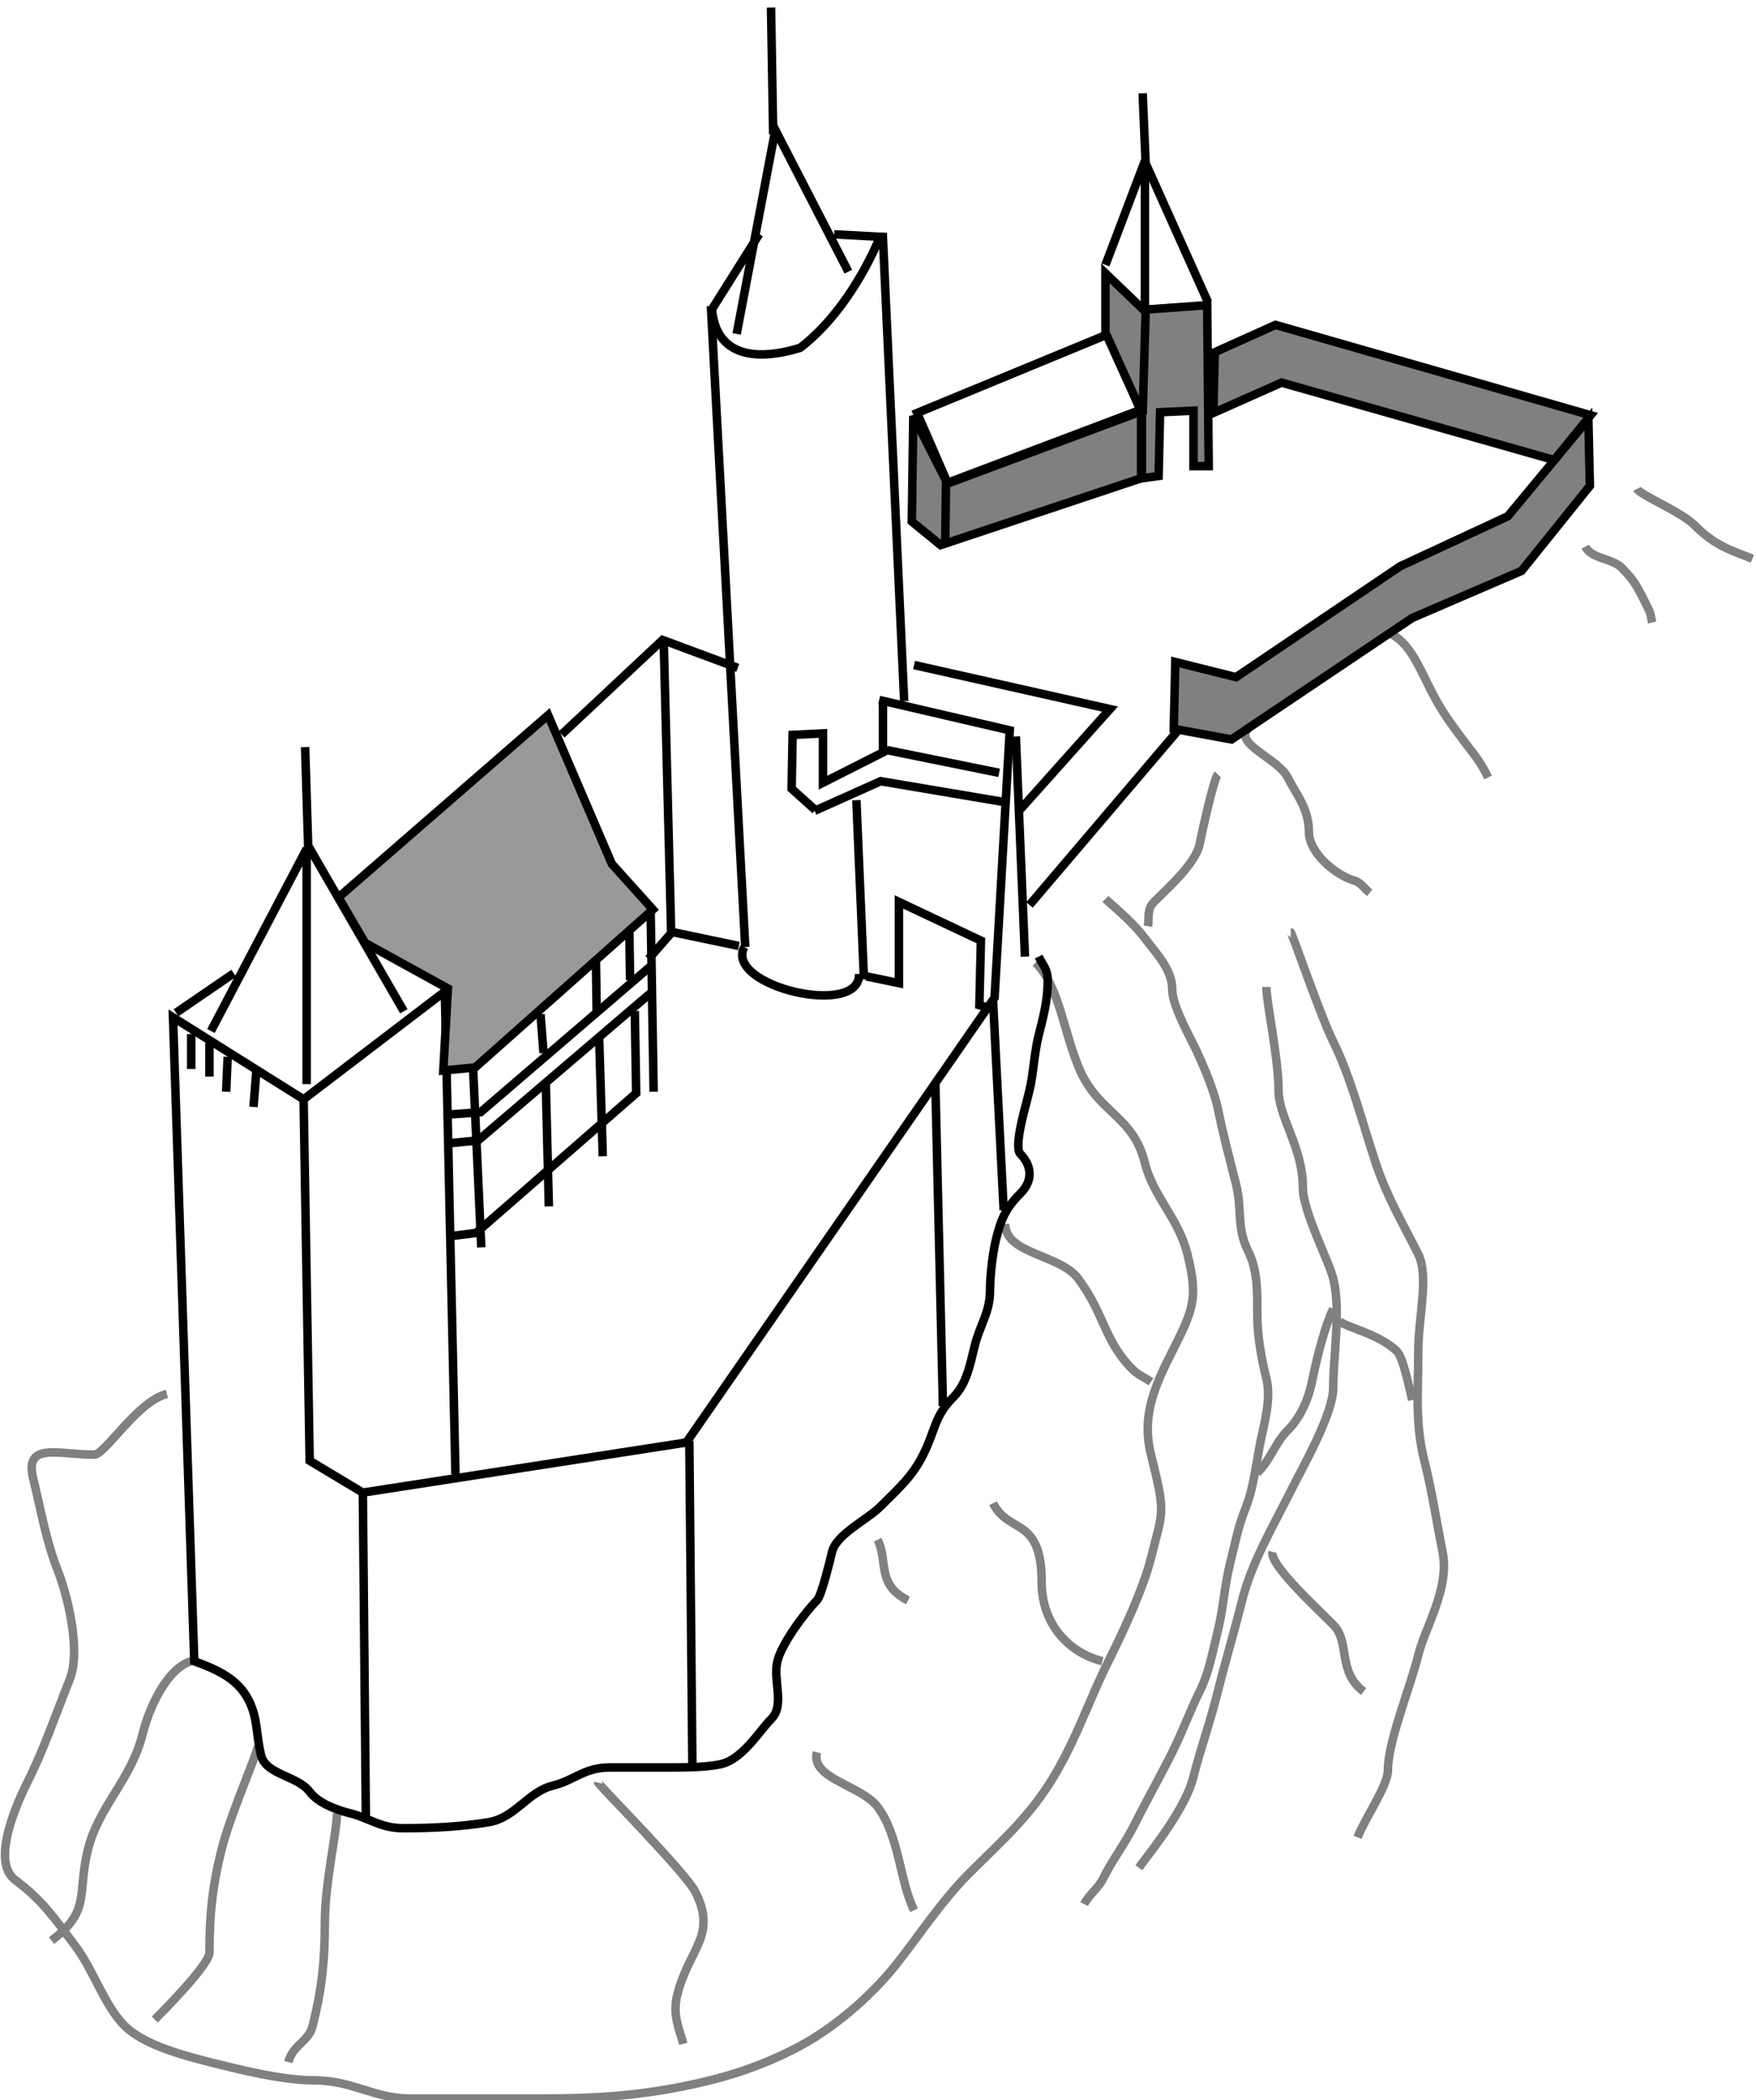 <?xml version="1.0" encoding="UTF-8" standalone="no"?>
<!-- Created with Inkscape (http://www.inkscape.org/) -->
<svg
   xmlns:dc="http://purl.org/dc/elements/1.1/"
   xmlns:cc="http://creativecommons.org/ns#"
   xmlns:rdf="http://www.w3.org/1999/02/22-rdf-syntax-ns#"
   xmlns:svg="http://www.w3.org/2000/svg"
   xmlns="http://www.w3.org/2000/svg"
   xmlns:sodipodi="http://sodipodi.sourceforge.net/DTD/sodipodi-0.dtd"
   xmlns:inkscape="http://www.inkscape.org/namespaces/inkscape"
   width="1000"
   height="1196"
   id="svg2"
   inkscape:label="Pozadí"
   sodipodi:version="0.32"
   inkscape:version="0.46"
   sodipodi:docname="Sádek_konec 13. století.svg"
   inkscape:output_extension="org.inkscape.output.svg.inkscape"
   version="1.0">
  <defs
     id="defs3">
    <inkscape:perspective
       sodipodi:type="inkscape:persp3d"
       inkscape:vp_x="0 : 526.18109 : 1"
       inkscape:vp_y="0 : 1000 : 0"
       inkscape:vp_z="744.09448 : 526.18109 : 1"
       inkscape:persp3d-origin="372.04724 : 350.78739 : 1"
       id="perspective9" />
    <inkscape:perspective
       id="perspective2446"
       inkscape:persp3d-origin="372.04724 : 350.78739 : 1"
       inkscape:vp_z="744.09448 : 526.18109 : 1"
       inkscape:vp_y="0 : 1000 : 0"
       inkscape:vp_x="0 : 526.18109 : 1"
       sodipodi:type="inkscape:persp3d" />
  </defs>
  <sodipodi:namedview
     id="base"
     pagecolor="#ffffff"
     bordercolor="#666666"
     borderopacity="1.0"
     inkscape:pageopacity="0.0"
     inkscape:pageshadow="2"
     inkscape:zoom="0.35"
     inkscape:cx="321.41069"
     inkscape:cy="500.05585"
     inkscape:document-units="px"
     inkscape:current-layer="layer1"
     showgrid="false"
     inkscape:window-width="1280"
     inkscape:window-height="750"
     inkscape:window-x="-8"
     inkscape:window-y="-8" />
  <g
     inkscape:label="Vrstva 1"
     inkscape:groupmode="layer"
     id="layer1">
    <g
       id="g2513"
       transform="matrix(4.843,0,0,4.843,-576.042,-1064.827)">
      <path
         id="path2452"
         d="M 141.429,415.219 C 138.844,415.95 136.634,420.11 135.714,423.791 C 134.37,429.169 130.559,432.268 129.286,437.362 C 127.971,442.623 129.704,444.548 125,448.076"
         style="fill:none;fill-rule:evenodd;stroke:#808080;stroke-width:1px;stroke-linecap:butt;stroke-linejoin:miter;stroke-opacity:1" />
      <path
         id="path2454"
         d="M 149.286,425.219 C 148.863,426.912 145.994,433.388 145,437.362 C 143.927,441.653 143.571,445.032 143.571,449.505 C 143.571,450.924 137.767,456.739 137.143,457.362"
         style="fill:none;fill-rule:evenodd;stroke:#808080;stroke-width:1px;stroke-linecap:butt;stroke-linejoin:miter;stroke-opacity:1" />
      <path
         id="path2456"
         d="M 158.571,433.076 C 158.571,435.218 157.143,441.388 157.143,445.934 C 157.143,450.869 156.707,454.105 155.714,458.076 C 155.227,460.026 153.372,460.304 152.857,462.362"
         style="fill:none;fill-rule:evenodd;stroke:#808080;stroke-width:1px;stroke-linecap:butt;stroke-linejoin:miter;stroke-opacity:1" />
      <path
         id="path2458"
         d="M 189.286,429.505 C 189.241,429.686 199.574,440.081 200.714,442.362 C 203.307,447.548 199.969,448.915 198.571,454.505 C 197.975,456.891 198.896,458.659 199.286,460.219"
         style="fill:none;fill-rule:evenodd;stroke:#808080;stroke-width:1px;stroke-linecap:butt;stroke-linejoin:miter;stroke-opacity:1" />
      <path
         id="path2460"
         d="M 215,425.934 C 214.223,429.041 220.221,429.8 222.143,432.362 C 224.705,435.779 224.721,441.089 226.429,444.505"
         style="fill:none;fill-rule:evenodd;stroke:#808080;stroke-width:1px;stroke-linecap:butt;stroke-linejoin:miter;stroke-opacity:1" />
      <path
         id="path2462"
         d="M 222.143,400.934 C 223.402,403.451 221.955,406.197 225.714,408.076"
         style="fill:none;fill-rule:evenodd;stroke:#808080;stroke-width:1px;stroke-linecap:butt;stroke-linejoin:miter;stroke-opacity:1" />
      <path
         id="path2464"
         d="M 235.714,396.648 C 237.558,400.335 241.429,398.139 241.429,405.934 C 241.429,410.731 244.487,414.198 248.571,415.219"
         style="fill:none;fill-rule:evenodd;stroke:#808080;stroke-width:1px;stroke-linecap:butt;stroke-linejoin:miter;stroke-opacity:1" />
      <path
         id="path2466"
         d="M 237.143,363.791 C 237.143,367.362 243.571,367.362 245.714,370.219 C 248.866,374.422 248.718,377.509 252.143,380.934 C 252.75,381.541 253.571,381.886 254.286,382.362"
         style="fill:none;fill-rule:evenodd;stroke:#808080;stroke-width:1px;stroke-linecap:butt;stroke-linejoin:miter;stroke-opacity:1" />
      <path
         id="path2468"
         d="M 240.714,333.076 C 243.431,335.793 243.901,340.686 245.714,345.219 C 247.976,350.873 252.124,350.856 253.571,356.648 C 254.562,360.611 257.505,363.098 258.571,367.362 C 259.951,372.879 259.136,374.089 256.429,379.505 C 254.463,383.437 253.237,386.741 254.286,390.934 C 256.048,397.982 255.69,397.46 254.286,403.076 C 253.33,406.899 250.729,412.333 249.286,415.219 C 247.044,419.703 245.538,424.322 242.857,428.791 C 240.019,433.521 236.753,436.323 232.857,440.219 C 229.613,443.464 226.839,447.741 224.286,450.934 C 221.334,454.624 216.877,458.567 212.143,460.934 C 207.818,463.096 203.876,464.301 199.286,465.219 C 193.627,466.351 188.786,466.648 182.857,466.648 C 177.619,466.648 172.381,466.648 167.143,466.648 C 162.846,466.648 160.518,464.505 155.714,464.505 C 151.985,464.505 146.464,463.085 143.571,462.362 C 139.79,461.417 135.667,460.172 133.571,458.076 C 131.255,455.76 129.906,451.523 127.857,448.791 C 125.308,445.391 123.947,443.358 120.714,440.934 C 117.684,438.661 121.329,431.132 122.143,429.505 C 124.148,425.494 125.465,421.557 127.143,417.362 C 128.51,413.945 126.847,407.337 125.714,404.505 C 124.36,401.12 123.647,396.951 122.857,393.791 C 121.755,389.382 125.791,390.934 130,390.934 C 131.328,390.934 135.059,384.669 138.571,383.791"
         style="fill:none;fill-rule:evenodd;stroke:#808080;stroke-width:1px;stroke-linecap:butt;stroke-linejoin:miter;stroke-opacity:1" />
      <path
         id="path2470"
         d="M 270.714,329.505 C 270.848,329.505 274.246,339.426 275.714,342.362 C 277.774,346.483 279.218,352.16 280.714,356.648 C 282.057,360.676 283.781,363.496 285.714,367.362 C 287,369.934 285.714,374.831 285.714,378.791 C 285.714,383.492 285.299,387.13 286.429,391.648 C 287.349,395.328 287.82,398.604 288.571,402.362 C 289.433,406.668 286.554,411.144 285.714,414.505 C 284.706,418.536 282.143,424.645 282.143,428.076 C 282.143,429.815 279.487,433.644 278.571,435.934"
         style="fill:none;fill-rule:evenodd;stroke:#808080;stroke-width:1px;stroke-linecap:butt;stroke-linejoin:miter;stroke-opacity:1" />
      <path
         id="path2472"
         d="M 267.857,335.934 C 267.857,337.78 269.286,344.333 269.286,348.076 C 269.286,351.297 272.143,354.774 272.143,359.505 C 272.143,362.367 275.175,368.061 275.714,370.219 C 276.644,373.937 275.714,379.229 275.714,383.076 C 275.714,386.15 272.151,392.346 270.714,395.219 C 268.646,399.356 266.11,403.636 265,408.076 C 264.072,411.787 263.048,415.169 262.143,418.791 C 261.197,422.576 260.118,425.464 259.286,428.791 C 258.375,432.435 254.782,436.938 252.857,439.505"
         style="fill:none;fill-rule:evenodd;stroke:#808080;stroke-width:1px;stroke-linecap:butt;stroke-linejoin:miter;stroke-opacity:1" />
      <path
         id="path2474"
         d="M 268.571,402.362 C 268.206,403.825 273.455,408.674 275.714,410.934 C 277.738,412.957 276.165,416.45 279.286,418.791"
         style="fill:none;fill-rule:evenodd;stroke:#808080;stroke-width:1px;stroke-linecap:butt;stroke-linejoin:miter;stroke-opacity:1" />
      <path
         id="path2476"
         d="M 276.429,375.219 C 277.147,375.938 281.169,376.745 283.214,378.791 C 283.961,379.537 284.71,383.346 285,384.505"
         style="fill:none;fill-rule:evenodd;stroke:#808080;stroke-width:1px;stroke-linecap:butt;stroke-linejoin:miter;stroke-opacity:1" />
      <path
         id="path2478"
         d="M 248.929,325.576 C 249.609,326.257 252.009,328.136 253.571,330.219 C 254.937,332.041 256.786,333.849 256.786,336.291 C 256.786,337.957 258.534,341.216 259.286,342.719 C 260.26,344.667 261.733,348.172 262.143,350.219 C 262.746,353.234 263.542,356.171 264.286,359.148 C 265.047,362.192 264.303,364.183 265.714,367.005 C 266.89,369.356 266.786,372.087 266.786,374.505 C 266.786,376.947 267.283,379.71 267.857,382.005 C 268.454,384.392 267.581,387.313 267.143,389.505 C 266.555,392.443 266.353,394.873 265.357,397.362 C 264.497,399.512 264.151,401.474 263.571,403.791 C 262.908,406.444 262.8,409.021 262.143,411.648 C 261.428,414.507 261.12,416.55 260,418.791 C 258.933,420.924 257.987,423.531 256.786,425.934 C 255.276,428.952 253.873,431.401 252.5,434.148 C 251.184,436.779 249.812,438.452 248.571,440.934 C 248.114,441.847 246.939,442.769 246.429,443.791"
         style="fill:none;fill-rule:evenodd;stroke:#808080;stroke-width:1px;stroke-linecap:butt;stroke-linejoin:miter;stroke-opacity:1" />
      <path
         id="path2480"
         d="M 275.714,373.791 C 274.848,375.524 273.853,379.171 273.214,382.362 C 272.728,384.793 271.626,386.808 270.357,388.076 C 268.861,389.573 268.422,391.44 266.786,393.076"
         style="fill:none;fill-rule:evenodd;stroke:#808080;stroke-width:1px;stroke-linecap:butt;stroke-linejoin:miter;stroke-opacity:1" />
      <path
         id="path2482"
         d="M 262.143,310.934 C 261.683,311.393 260.295,317.672 260,319.148 C 259.552,321.388 256.257,324.32 254.643,325.934 C 253.774,326.802 254.099,327.77 253.929,328.791"
         style="fill:none;fill-rule:evenodd;stroke:#808080;stroke-width:1px;stroke-linecap:butt;stroke-linejoin:miter;stroke-opacity:1" />
      <path
         id="path2484"
         d="M 265.714,305.576 C 263.979,307.312 269.26,309.096 270.357,311.291 C 271.295,313.167 272.857,314.913 272.857,317.719 C 272.857,320.156 275.97,322.792 278.214,323.434 C 278.947,323.643 279.405,324.386 280,324.862"
         style="fill:none;fill-rule:evenodd;stroke:#808080;stroke-width:1px;stroke-linecap:butt;stroke-linejoin:miter;stroke-opacity:1" />
      <path
         id="path2486"
         d="M 281.786,294.148 C 284.399,294.895 285.567,297.781 287.143,300.934 C 288.36,303.368 289.392,304.766 291.071,307.005 C 292.438,308.827 292.928,309.29 293.929,311.291"
         style="fill:none;fill-rule:evenodd;stroke:#808080;stroke-width:1px;stroke-linecap:butt;stroke-linejoin:miter;stroke-opacity:1" />
      <path
         id="path2488"
         d="M 305.357,284.148 C 306.097,285.627 308.473,285.478 309.643,286.648 C 311.302,288.307 311.641,289.215 312.857,291.648 C 313.077,292.087 313.095,292.6 313.214,293.076"
         style="fill:none;fill-rule:evenodd;stroke:#808080;stroke-width:1px;stroke-linecap:butt;stroke-linejoin:miter;stroke-opacity:1" />
      <path
         id="path2490"
         d="M 311.429,277.362 C 311.78,278.065 316.593,280.027 318.214,281.648 C 320.653,284.086 322.431,284.549 325,285.576"
         style="fill:none;fill-rule:evenodd;stroke:#808080;stroke-width:1px;stroke-linecap:butt;stroke-linejoin:miter;stroke-opacity:1" />
      <path
         sodipodi:nodetypes="csssssssssssssssssssssssssscccc"
         id="path2512"
         d="M 241.071,332.362 C 241.65,333.519 242.143,333.842 242.143,335.219 C 242.143,337.579 241.607,339.505 241.071,341.648 C 240.535,343.794 240.444,346.3 240,348.076 C 239.881,348.553 239.762,349.029 239.643,349.505 C 239.435,350.338 238.146,354.794 238.929,355.576 C 240.003,356.651 240.682,358.466 238.929,360.219 C 237.212,361.936 236.662,363.216 236.071,365.576 C 235.69,367.103 235.357,369.824 235.357,371.648 C 235.357,374.203 234.166,375.698 233.571,378.076 C 233.031,380.237 232.645,382.574 231.071,384.148 C 228.781,386.438 228.981,387.972 227.5,390.934 C 226.21,393.514 224.693,394.812 222.5,397.005 C 220.876,398.629 217.309,400.267 216.786,402.362 C 216.583,403.171 215.573,407.503 215,408.076 C 213.632,409.445 210.889,413.091 210.357,415.219 C 209.806,417.426 211.251,420.397 209.643,422.005 C 208.161,423.487 206.252,426.826 203.571,427.362 C 201.709,427.735 199.149,427.719 196.786,427.719 C 194.762,427.719 192.738,427.719 190.714,427.719 C 187.584,427.719 186.593,429.196 183.929,429.862 C 181.022,430.589 179.517,433.633 176.429,434.148 C 173.039,434.713 169.553,434.862 166.429,434.862 C 163.633,434.862 162.506,433.703 160,433.076 C 158.374,432.67 156.326,431.869 155.357,430.576 C 153.929,428.672 150.22,428.601 149.643,426.291 C 149.033,423.852 149.286,422.007 148.214,419.862 C 146.932,417.298 144.526,416.226 141.786,415.219 L 139.286,339.505 L 154.643,349.148 L 155.357,391.648 L 161.607,395.398 L 199.643,389.505 L 235.893,337.184 L 237.679,305.755 L 222.321,302.184"
         style="fill:none;fill-rule:evenodd;stroke:#000000;stroke-width:1px;stroke-linecap:butt;stroke-linejoin:miter;stroke-opacity:1" />
      <path
         id="path2514"
         d="M 161.607,395.219 L 161.964,433.612"
         style="fill:none;fill-rule:evenodd;stroke:#000000;stroke-width:1px;stroke-linecap:butt;stroke-linejoin:miter;stroke-opacity:1" />
      <path
         id="path2516"
         d="M 200,389.326 L 200.357,427.362"
         style="fill:none;fill-rule:evenodd;stroke:#000000;stroke-width:1px;stroke-linecap:butt;stroke-linejoin:miter;stroke-opacity:1" />
      <path
         id="path2518"
         d="M 228.929,347.362 L 229.821,385.219"
         style="fill:none;fill-rule:evenodd;stroke:#000000;stroke-width:1px;stroke-linecap:butt;stroke-linejoin:miter;stroke-opacity:1" />
      <path
         id="path2520"
         d="M 154.643,349.148 L 171.25,336.469 L 172.5,393.255"
         style="fill:none;fill-rule:evenodd;stroke:#000000;stroke-width:1px;stroke-linecap:butt;stroke-linejoin:miter;stroke-opacity:1" />
      <path
         id="path2522"
         d="M 139.643,338.969 L 146.429,334.326"
         style="fill:none;fill-rule:evenodd;stroke:#000000;stroke-width:1px;stroke-linecap:butt;stroke-linejoin:miter;stroke-opacity:1" />
      <path
         id="path2524"
         d="M 171.607,335.934 L 162.143,330.219"
         style="fill:none;fill-rule:evenodd;stroke:#000000;stroke-width:1px;stroke-linecap:butt;stroke-linejoin:miter;stroke-opacity:1" />
      <path
         id="path2526"
         d="M 143.75,341.112 L 155,319.684 L 155,347.362"
         style="fill:none;fill-rule:evenodd;stroke:#000000;stroke-width:1px;stroke-linecap:butt;stroke-linejoin:miter;stroke-opacity:1" />
      <path
         id="path2528"
         d="M 166.429,338.791 L 155.179,319.326 L 154.821,307.719"
         style="fill:none;fill-rule:evenodd;stroke:#000000;stroke-width:1px;stroke-linecap:butt;stroke-linejoin:miter;stroke-opacity:1" />
      <path
         id="path2530"
         d="M 141.429,341.469 L 141.429,345.576"
         style="fill:none;fill-rule:evenodd;stroke:#000000;stroke-width:1px;stroke-linecap:butt;stroke-linejoin:miter;stroke-opacity:1" />
      <path
         id="path2532"
         d="M 143.571,342.541 L 143.571,346.469"
         style="fill:none;fill-rule:evenodd;stroke:#000000;stroke-width:1px;stroke-linecap:butt;stroke-linejoin:miter;stroke-opacity:1" />
      <path
         id="path2534"
         d="M 145.714,344.148 L 145.536,348.255"
         style="fill:none;fill-rule:evenodd;stroke:#000000;stroke-width:1px;stroke-linecap:butt;stroke-linejoin:miter;stroke-opacity:1" />
      <path
         id="path2536"
         d="M 149.107,345.576 L 148.75,350.041"
         style="fill:none;fill-rule:evenodd;stroke:#000000;stroke-width:1px;stroke-linecap:butt;stroke-linejoin:miter;stroke-opacity:1" />
      <path
         sodipodi:nodetypes="ccccccccc"
         id="path2423"
         d="M 183.393,303.969 L 158.75,325.398 L 161.875,330.755 L 171.607,336.112 L 171.071,345.755 L 174.821,345.398 L 195.714,326.826 L 190.893,321.469 L 183.393,303.969 z"
         style="fill:#999999;fill-rule:evenodd;stroke:#000000;stroke-width:1px;stroke-linecap:butt;stroke-linejoin:miter;stroke-opacity:1" />
      <path
         sodipodi:nodetypes="cc"
         id="path2425"
         d="M 195.625,333.344 L 175.446,350.666 L 171.696,350.934"
         style="fill:none;fill-rule:evenodd;stroke:#000000;stroke-width:1px;stroke-linecap:butt;stroke-linejoin:miter;stroke-opacity:1" />
      <path
         sodipodi:nodetypes="ccc"
         id="path2427"
         d="M 195.697,336.437 L 175.179,353.969 L 171.696,354.326"
         style="fill:none;fill-rule:evenodd;stroke:#000000;stroke-width:1px;stroke-linecap:butt;stroke-linejoin:miter;stroke-opacity:1" />
      <path
         id="path2433"
         d="M 182.5,339.148 L 182.857,343.701"
         style="fill:none;fill-rule:evenodd;stroke:#000000;stroke-width:1px;stroke-linecap:butt;stroke-linejoin:miter;stroke-opacity:1" />
      <path
         sodipodi:nodetypes="cc"
         id="path2435"
         d="M 183.114,346.966 L 183.482,361.737"
         style="fill:none;fill-rule:evenodd;stroke:#000000;stroke-width:1px;stroke-linecap:butt;stroke-linejoin:miter;stroke-opacity:1" />
      <path
         id="path2437"
         d="M 189.018,332.987 L 189.107,338.88"
         style="fill:none;fill-rule:evenodd;stroke:#000000;stroke-width:1px;stroke-linecap:butt;stroke-linejoin:miter;stroke-opacity:1" />
      <path
         sodipodi:nodetypes="cc"
         id="path2439"
         d="M 189.401,342.003 L 189.821,355.844"
         style="fill:none;fill-rule:evenodd;stroke:#000000;stroke-width:1px;stroke-linecap:butt;stroke-linejoin:miter;stroke-opacity:1" />
      <path
         id="path2441"
         d="M 195.446,326.737 L 195.804,348.255"
         style="fill:none;fill-rule:evenodd;stroke:#000000;stroke-width:1px;stroke-linecap:butt;stroke-linejoin:miter;stroke-opacity:1" />
      <path
         sodipodi:nodetypes="cccc"
         id="path2443"
         d="M 193.587,338.763 L 193.75,348.434 L 174.911,364.862 L 172.054,365.219"
         style="fill:none;fill-rule:evenodd;stroke:#000000;stroke-width:1px;stroke-linecap:butt;stroke-linejoin:miter;stroke-opacity:1" />
      <path
         id="path2445"
         d="M 193.036,335.13 L 192.946,329.326"
         style="fill:none;fill-rule:evenodd;stroke:#000000;stroke-width:1px;stroke-linecap:butt;stroke-linejoin:miter;stroke-opacity:1" />
      <path
         id="path2447"
         d="M 174.554,345.13 L 175.536,366.559"
         style="fill:none;fill-rule:evenodd;stroke:#000000;stroke-width:1px;stroke-linecap:butt;stroke-linejoin:miter;stroke-opacity:1" />
      <path
         id="path2449"
         d="M 184.984,306.238 L 196.853,295.127 L 205.692,298.41"
         style="fill:none;fill-rule:evenodd;stroke:#000000;stroke-width:1px;stroke-linecap:butt;stroke-linejoin:miter;stroke-opacity:1" />
      <path
         sodipodi:nodetypes="cc"
         id="path2451"
         d="M 196.98,295 L 197.864,329.598 L 195.212,332.628"
         style="fill:none;fill-rule:evenodd;stroke:#000000;stroke-width:1px;stroke-linecap:butt;stroke-linejoin:miter;stroke-opacity:1" />
      <path
         id="path2453"
         d="M 197.99,329.472 L 205.819,331.113"
         style="fill:none;fill-rule:evenodd;stroke:#000000;stroke-width:1px;stroke-linecap:butt;stroke-linejoin:miter;stroke-opacity:1" />
      <path
         id="path2455"
         d="M 202.536,255.857 L 206.576,331.24"
         style="fill:none;fill-rule:evenodd;stroke:#000000;stroke-width:1px;stroke-linecap:butt;stroke-linejoin:miter;stroke-opacity:1" />
      <path
         id="path2457"
         d="M 222.739,247.271 L 225.264,302.324"
         style="fill:none;fill-rule:evenodd;stroke:#000000;stroke-width:1px;stroke-linecap:butt;stroke-linejoin:miter;stroke-opacity:1" />
      <path
         sodipodi:nodetypes="cc"
         id="path2459"
         d="M 206.45,331.24 C 204.114,335.828 220.118,339.632 219.961,334.396"
         style="fill:none;fill-rule:evenodd;stroke:#000000;stroke-width:1px;stroke-linecap:butt;stroke-linejoin:miter;stroke-opacity:1" />
      <path
         sodipodi:nodetypes="ccccc"
         id="path2461"
         d="M 208.218,247.397 L 202.662,256.236 C 203.17,261.99 208.131,262.276 213.016,260.781 C 217.059,257.736 220.448,252.472 222.423,247.713 L 217.025,247.428"
         style="fill:none;fill-rule:evenodd;stroke:#000000;stroke-width:1px;stroke-linecap:butt;stroke-linejoin:miter;stroke-opacity:1" />
      <path
         id="path2463"
         d="M 205.566,259.14 L 210.112,235.149 L 218.698,251.816"
         style="fill:none;fill-rule:evenodd;stroke:#000000;stroke-width:1px;stroke-linecap:butt;stroke-linejoin:miter;stroke-opacity:1" />
      <path
         id="path2465"
         d="M 209.859,235.654 L 209.607,220.754"
         style="fill:none;fill-rule:evenodd;stroke:#000000;stroke-width:1px;stroke-linecap:butt;stroke-linejoin:miter;stroke-opacity:1" />
      <path
         id="path2467"
         d="M 219.643,313.969 L 220.536,335.041"
         style="fill:none;fill-rule:evenodd;stroke:#000000;stroke-width:1px;stroke-linecap:butt;stroke-linejoin:miter;stroke-opacity:1" />
      <path
         sodipodi:nodetypes="ccc"
         id="path2469"
         d="M 214.732,315.219 L 222.5,311.737 L 236.786,314.148"
         style="fill:none;fill-rule:evenodd;stroke:#000000;stroke-width:1px;stroke-linecap:butt;stroke-linejoin:miter;stroke-opacity:1" />
      <path
         sodipodi:nodetypes="ccccccc"
         id="path2471"
         d="M 214.821,315.13 L 212.031,312.626 L 212.143,306.291 L 215.714,306.112 L 215.714,311.916 L 222.768,308.344 L 222.768,302.362"
         style="fill:none;fill-rule:evenodd;stroke:#000000;stroke-width:1px;stroke-linecap:butt;stroke-linejoin:miter;stroke-opacity:1" />
      <path
         sodipodi:nodetypes="cccccc"
         id="path2473"
         d="M 220.804,334.684 L 224.643,335.487 L 224.643,325.934 L 234.286,330.487 L 234.107,338.076 L 235.357,338.434"
         style="fill:none;fill-rule:evenodd;stroke:#000000;stroke-width:1px;stroke-linecap:butt;stroke-linejoin:miter;stroke-opacity:1" />
      <path
         id="path2475"
         d="M 223.214,308.076 L 236.429,310.755"
         style="fill:none;fill-rule:evenodd;stroke:#000000;stroke-width:1px;stroke-linecap:butt;stroke-linejoin:miter;stroke-opacity:1" />
      <path
         id="path2477"
         d="M 238.393,306.469 L 239.464,332.362"
         style="fill:none;fill-rule:evenodd;stroke:#000000;stroke-width:1px;stroke-linecap:butt;stroke-linejoin:miter;stroke-opacity:1" />
      <path
         id="path2479"
         d="M 235.714,337.541 L 236.964,362.184"
         style="fill:none;fill-rule:evenodd;stroke:#000000;stroke-width:1px;stroke-linecap:butt;stroke-linejoin:miter;stroke-opacity:1" />
      <path
         id="path2481"
         d="M 240,326.291 L 257.321,305.934"
         style="fill:none;fill-rule:evenodd;stroke:#000000;stroke-width:1px;stroke-linecap:butt;stroke-linejoin:miter;stroke-opacity:1" />
      <path
         id="path2483"
         d="M 238.929,315.041 L 249.464,303.255 L 226.429,298.076"
         style="fill:none;fill-rule:evenodd;stroke:#000000;stroke-width:1px;stroke-linecap:butt;stroke-linejoin:miter;stroke-opacity:1" />
      <path
         sodipodi:nodetypes="ccccccccccc"
         id="path2485"
         d="M 256.964,305.576 L 257.143,297.719 L 264.286,299.505 L 283.571,286.469 L 296.25,280.576 L 305.714,269.148 L 305.893,277.005 L 297.857,287.005 L 285,292.541 L 263.75,306.826 L 256.964,305.576 z"
         style="fill:#808080;fill-rule:evenodd;stroke:#000000;stroke-width:1px;stroke-linecap:butt;stroke-linejoin:miter;stroke-opacity:1" />
      <path
         sodipodi:nodetypes="ccccccc"
         id="path2487"
         d="M 305.982,268.701 L 268.929,258.076 L 261.786,261.291 L 261.607,268.434 L 269.643,264.862 L 301.696,273.969 L 305.982,268.701 z"
         style="fill:#808080;fill-rule:evenodd;stroke:#000000;stroke-width:1px;stroke-linecap:butt;stroke-linejoin:miter;stroke-opacity:1" />
      <path
         id="path2493"
         d="M 226.786,268.434 L 230.357,276.648 L 253.036,268.076 L 249.286,259.148 L 226.786,268.434 z"
         style="fill:none;fill-rule:evenodd;stroke:#000000;stroke-width:1px;stroke-linecap:butt;stroke-linejoin:miter;stroke-opacity:1" />
      <path
         id="path2495"
         d="M 259.286,274.684 L 261.071,274.684 L 260.893,255.755 L 253.393,256.291 L 248.929,252.005 L 248.929,258.969 L 253.214,268.434 L 253.214,276.112 L 255.179,275.844 L 255.357,268.344 L 259.286,268.166 L 259.286,274.684 z"
         style="fill:#808080;fill-opacity:1;fill-rule:evenodd;stroke:#000000;stroke-width:1px;stroke-linecap:butt;stroke-linejoin:miter;stroke-opacity:1" />
      <path
         sodipodi:nodetypes="cc"
         id="path2499"
         d="M 253.661,256.38 L 253.304,268.612"
         style="fill:none;fill-rule:evenodd;stroke:#000000;stroke-width:1px;stroke-linecap:butt;stroke-linejoin:miter;stroke-opacity:1" />
      <path
         id="path2501"
         d="M 248.929,251.023 L 253.571,238.791 L 253.571,256.112"
         style="fill:none;fill-rule:evenodd;stroke:#000000;stroke-width:1px;stroke-linecap:butt;stroke-linejoin:miter;stroke-opacity:1" />
      <path
         id="path2505"
         d="M 253.571,238.88 L 260.982,255.398"
         style="fill:none;fill-rule:evenodd;stroke:#000000;stroke-width:1px;stroke-linecap:butt;stroke-linejoin:miter;stroke-opacity:1" />
      <path
         id="path2507"
         d="M 253.304,230.844 L 253.661,239.148"
         style="fill:none;fill-rule:evenodd;stroke:#000000;stroke-width:1px;stroke-linecap:butt;stroke-linejoin:miter;stroke-opacity:1" />
      <path
         sodipodi:nodetypes="ccccccc"
         id="path2509"
         d="M 226.339,268.791 L 226.161,281.201 L 229.554,283.969 L 253.125,276.112 L 253.125,268.255 L 230.357,276.737 L 226.339,268.791 z"
         style="fill:#808080;fill-opacity:1;fill-rule:evenodd;stroke:#000000;stroke-width:1px;stroke-linecap:butt;stroke-linejoin:miter;stroke-opacity:1" />
      <path
         sodipodi:nodetypes="cc"
         id="path2511"
         d="M 230.179,276.559 L 230.089,283.791"
         style="fill:none;fill-rule:evenodd;stroke:#000000;stroke-width:1px;stroke-linecap:butt;stroke-linejoin:miter;stroke-opacity:1" />
    </g>
  </g>
</svg>
